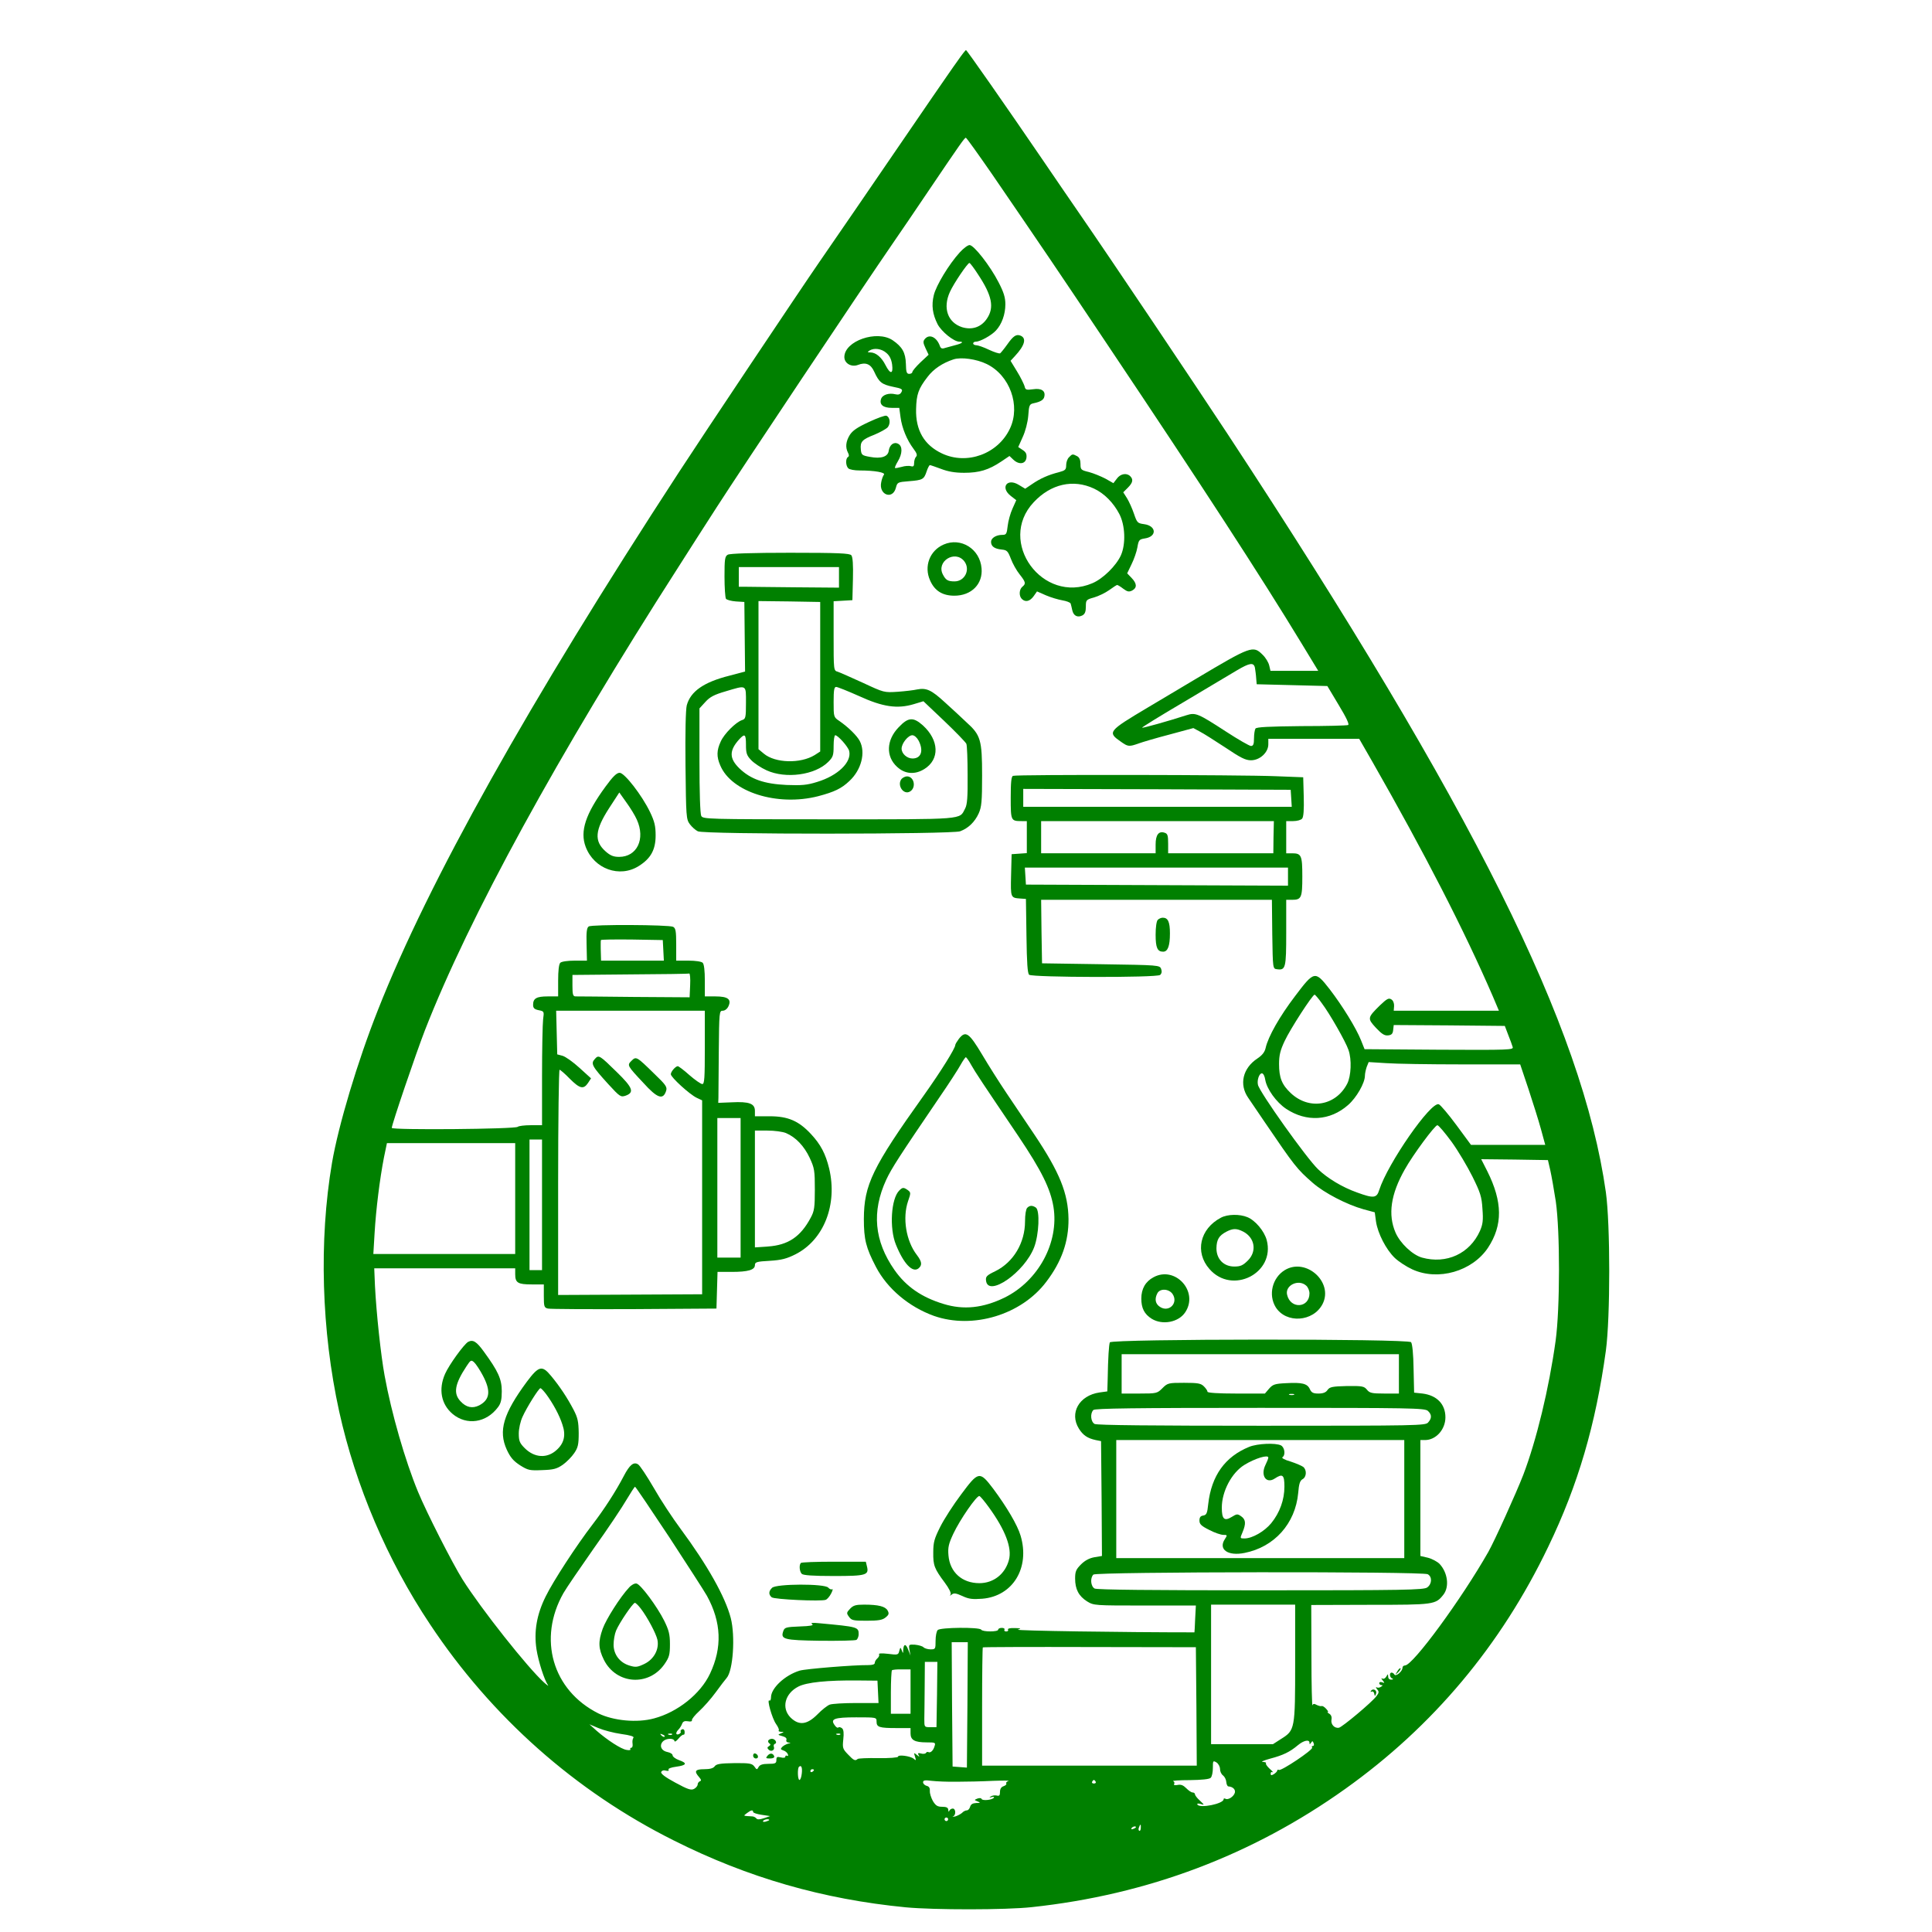 <?xml version="1.0" standalone="no"?>
<!DOCTYPE svg PUBLIC "-//W3C//DTD SVG 20010904//EN"
 "http://www.w3.org/TR/2001/REC-SVG-20010904/DTD/svg10.dtd">
<svg version="1.0" xmlns="http://www.w3.org/2000/svg"
 width="1080pt" height="1080pt" viewBox="0 0 1080 1080"
 preserveAspectRatio="xMidYMid meet">

<g transform="translate(0,1080) scale(0.1,-0.1)"
fill="#008000" stroke="none">
<path d="M5354 10461 c-23 -31 -87 -125 -144 -207 -56 -82 -153 -223 -215
-314 -62 -91 -161 -235 -219 -320 -58 -85 -146 -213 -196 -285 -107 -155 -661
-984 -785 -1175 -842 -1292 -1399 -2287 -1682 -3005 -115 -290 -221 -646 -257
-855 -74 -435 -59 -939 40 -1390 92 -416 269 -832 508 -1190 344 -518 812
-933 1362 -1208 416 -209 835 -329 1297 -374 159 -15 561 -15 705 1 645 69
1232 290 1752 661 490 349 871 803 1135 1354 166 344 265 682 322 1096 25 185
25 705 0 885 -131 926 -738 2143 -2114 4238 -201 305 -650 974 -828 1232 -57
83 -148 215 -202 295 -213 312 -428 620 -433 620 -3 0 -24 -27 -46 -59z m194
-638 c280 -409 365 -534 655 -968 513 -766 846 -1278 1073 -1652 l93 -153
-134 0 -133 0 -7 30 c-4 17 -20 44 -37 60 -53 53 -64 49 -373 -135 -38 -23
-159 -95 -267 -159 -225 -134 -229 -139 -151 -193 38 -27 45 -28 98 -9 22 8
100 31 173 50 l133 36 37 -20 c20 -10 84 -51 142 -89 85 -57 112 -71 143 -71
50 0 97 44 97 89 l0 31 254 0 254 0 73 -127 c293 -513 516 -947 675 -1315 l33
-78 -294 0 -294 0 2 26 c1 15 -5 31 -15 37 -15 10 -25 4 -64 -33 -70 -69 -71
-73 -23 -125 33 -35 48 -45 68 -43 20 2 27 9 29 31 l3 27 311 -2 310 -3 19
-50 c11 -27 22 -58 25 -68 5 -16 -17 -17 -411 -15 l-417 3 -20 50 c-26 66
-104 193 -175 285 -82 105 -86 104 -194 -39 -86 -113 -150 -226 -164 -289 -5
-23 -19 -41 -46 -59 -82 -54 -103 -145 -52 -219 14 -21 56 -82 91 -134 170
-250 182 -265 270 -342 65 -57 191 -122 284 -148 l63 -17 7 -52 c10 -66 56
-156 105 -203 21 -20 65 -49 98 -64 144 -66 335 -11 423 121 83 126 82 256 -4
428 l-34 67 186 -2 187 -3 13 -56 c7 -31 21 -110 31 -175 24 -168 24 -597 -1
-779 -37 -267 -107 -556 -181 -750 -41 -105 -159 -366 -195 -430 -150 -264
-422 -635 -466 -635 -8 0 -14 -6 -14 -13 0 -20 -37 -51 -45 -38 -3 6 -10 11
-16 11 -14 0 -11 -28 4 -33 7 -3 5 -6 -5 -6 -11 -1 -18 6 -18 17 -1 16 -1 16
-11 -1 -6 -10 -15 -14 -22 -10 -7 4 -6 -1 2 -10 12 -15 12 -17 -3 -11 -9 3
-16 1 -16 -5 0 -6 6 -11 13 -11 8 0 7 -3 -3 -9 -8 -6 -19 -7 -25 -3 -5 3 -4
-2 3 -11 12 -13 11 -20 -4 -39 -24 -33 -190 -172 -209 -176 -25 -5 -47 19 -42
45 3 15 -2 27 -12 33 -9 5 -13 10 -8 10 4 0 -1 8 -10 18 -10 11 -21 17 -25 15
-4 -2 -16 1 -27 6 -14 8 -21 8 -24 -2 -3 -6 -6 117 -6 275 l-1 286 329 1 c358
0 366 1 410 57 34 44 24 123 -22 172 -12 12 -41 28 -64 34 l-43 10 0 324 0
324 26 0 c61 0 114 59 114 127 0 74 -48 123 -128 133 l-47 5 -3 134 c-1 79 -7
140 -14 148 -16 20 -1676 19 -1684 -1 -5 -14 -10 -84 -12 -207 l-2 -67 -44 -6
c-114 -17 -169 -115 -115 -202 23 -37 48 -54 94 -64 l30 -6 3 -321 2 -321 -42
-7 c-28 -5 -53 -18 -75 -40 -28 -28 -33 -40 -33 -79 0 -60 20 -98 67 -128 38
-23 41 -23 323 -23 l285 0 -4 -75 c-1 -41 -4 -75 -4 -75 -393 0 -1005 9 -987
15 21 7 18 8 -18 9 -26 1 -41 -3 -37 -9 3 -5 -1 -10 -10 -10 -9 0 -13 4 -10
10 3 5 -3 10 -14 10 -12 0 -21 -4 -21 -10 0 -13 -87 -13 -95 0 -9 15 -228 13
-243 -2 -7 -7 -12 -34 -12 -60 0 -46 -1 -48 -28 -48 -15 0 -33 5 -40 12 -6 6
-27 12 -47 14 -35 2 -36 1 -31 -29 l6 -32 -13 33 c-13 35 -26 34 -28 -2 0 -20
-1 -20 -8 -2 -7 19 -8 19 -14 -3 -5 -22 -9 -23 -63 -16 -36 4 -54 3 -50 -3 3
-5 -1 -15 -9 -22 -8 -7 -15 -18 -15 -26 0 -8 -13 -12 -37 -12 -79 1 -350 -21
-383 -31 -82 -25 -160 -98 -160 -149 0 -13 -4 -21 -9 -18 -16 10 15 -100 37
-131 12 -17 19 -33 15 -37 -3 -3 2 -6 13 -7 18 0 18 -1 -1 -9 -18 -7 -18 -8 8
-15 18 -5 26 -12 23 -21 -3 -8 2 -14 12 -15 14 -1 14 -2 -2 -6 -11 -3 -26 -11
-33 -18 -11 -11 -10 -15 6 -20 11 -3 22 -13 25 -21 3 -8 2 -12 -4 -9 -6 3 -10
1 -10 -5 0 -6 -10 -8 -25 -4 -21 5 -25 3 -25 -15 0 -18 -6 -21 -45 -21 -31 0
-47 -5 -54 -17 -9 -17 -11 -17 -24 2 -13 17 -26 20 -113 19 -78 -1 -100 -5
-109 -18 -8 -11 -27 -16 -59 -16 -50 0 -57 -11 -29 -43 13 -15 15 -21 6 -24
-7 -3 -13 -11 -13 -18 0 -8 -9 -19 -20 -25 -17 -9 -35 -3 -105 35 -56 30 -82
50 -79 59 3 8 14 12 26 8 13 -3 19 -1 15 5 -4 6 13 13 43 17 59 8 64 20 15 37
-19 7 -35 19 -35 26 0 8 -13 16 -29 19 -57 12 -43 74 16 74 13 0 23 -6 23 -12
1 -7 10 -2 22 12 11 14 24 24 29 23 4 -2 7 6 6 16 0 11 -7 17 -14 14 -7 -3
-11 -9 -8 -13 3 -4 -2 -10 -10 -14 -18 -7 -20 8 -2 26 7 7 16 21 20 32 5 13
14 17 32 14 16 -3 24 -1 23 6 -2 6 17 29 41 51 24 22 66 69 92 105 26 36 54
72 61 80 36 41 49 233 23 335 -31 119 -130 295 -280 498 -44 59 -112 162 -150
229 -39 67 -78 126 -88 132 -25 16 -47 -2 -80 -65 -44 -85 -113 -191 -174
-270 -90 -117 -221 -318 -263 -404 -50 -101 -66 -195 -51 -295 11 -69 44 -171
64 -200 6 -8 -4 -1 -22 15 -91 82 -350 409 -455 575 -57 91 -201 374 -249 490
-72 174 -149 441 -187 650 -21 114 -46 347 -54 503 l-4 97 394 0 394 0 0 -33
c0 -48 15 -57 92 -57 l68 0 0 -65 c0 -59 2 -65 23 -70 12 -3 229 -4 482 -3
l460 3 3 103 3 102 79 0 c91 0 130 11 130 38 0 17 10 20 83 24 66 4 95 12 143
36 159 80 237 278 189 480 -20 82 -47 134 -102 193 -68 73 -128 99 -230 99
l-83 0 0 30 c0 41 -32 53 -130 48 l-75 -3 1 28 c0 15 1 131 2 257 2 224 3 230
22 230 12 0 25 10 32 25 18 39 -3 55 -73 55 l-59 0 0 88 c0 55 -4 92 -12 100
-7 7 -40 12 -80 12 l-68 0 0 90 c0 75 -3 91 -17 99 -24 12 -454 14 -472 2 -11
-7 -14 -31 -12 -100 l2 -91 -68 0 c-40 0 -74 -5 -81 -12 -8 -8 -12 -45 -12
-100 l0 -88 -58 0 c-63 0 -82 -11 -82 -47 0 -18 7 -25 31 -30 31 -6 31 -7 25
-51 -3 -25 -6 -168 -6 -318 l0 -274 -63 0 c-35 0 -67 -4 -73 -9 -13 -13 -704
-19 -704 -6 0 19 134 413 185 545 247 633 741 1536 1419 2593 55 87 151 236
212 331 141 219 802 1210 985 1476 36 52 128 187 204 300 173 256 197 290 204
290 4 0 70 -93 149 -207z m1467 -2755 c2 -13 6 -39 7 -58 l3 -35 198 -5 197
-5 64 -107 c43 -71 60 -108 52 -111 -7 -3 -125 -6 -261 -6 -182 -2 -251 -5
-257 -14 -4 -7 -8 -31 -8 -54 0 -33 -4 -43 -17 -43 -9 0 -73 37 -142 82 -154
100 -168 106 -218 90 -102 -33 -245 -73 -249 -70 -2 2 103 67 234 144 130 78
264 157 297 177 71 42 93 45 100 15z m-3307 -1580 l3 -58 -176 0 -175 0 -1 35
c-1 19 -1 44 -1 55 0 11 0 22 1 25 1 3 79 4 174 3 l172 -3 3 -57z m150 -195
l-3 -68 -310 2 c-170 2 -318 3 -327 3 -15 0 -18 10 -18 60 l0 60 323 3 c177 1
326 3 330 5 4 1 7 -28 5 -65z m3531 -101 c44 -58 134 -216 149 -261 19 -53 15
-146 -7 -189 -64 -124 -212 -149 -315 -53 -50 47 -66 86 -66 163 0 49 7 77 31
128 31 67 156 260 168 260 3 -1 22 -22 40 -48z m-3449 -247 c0 -172 -2 -205
-14 -205 -8 0 -41 23 -72 50 -31 28 -61 50 -65 50 -12 0 -39 -30 -39 -45 0
-17 105 -113 145 -132 l30 -14 0 -542 0 -542 -402 -2 -403 -2 0 630 c0 346 4
629 8 629 4 0 30 -22 57 -50 56 -56 77 -61 102 -24 l17 26 -65 59 c-35 32 -77
62 -94 67 l-30 8 -3 122 -3 122 416 0 415 0 0 -205z m4232 -95 l326 0 46 -137
c25 -76 57 -177 70 -225 l24 -88 -207 0 -208 0 -81 110 c-45 61 -90 114 -99
117 -44 17 -285 -330 -333 -479 -14 -46 -31 -48 -124 -14 -82 29 -165 79 -218
130 -64 61 -328 432 -336 472 -6 26 7 64 22 64 8 0 16 -16 19 -37 9 -51 61
-124 116 -161 114 -76 246 -68 347 21 47 41 94 123 94 164 0 12 5 34 10 49
l11 27 97 -6 c53 -4 244 -7 424 -7z m-4032 -690 l0 -390 -65 0 -65 0 0 390 0
390 65 0 65 0 0 -390z m3974 258 c37 -51 89 -139 117 -195 44 -89 52 -112 56
-181 5 -64 2 -86 -14 -123 -57 -127 -187 -187 -324 -149 -53 15 -122 80 -148
140 -43 100 -27 214 52 353 45 81 168 247 182 247 7 0 42 -42 79 -92z m-3720
48 c54 -23 101 -72 132 -138 27 -58 29 -72 29 -178 0 -100 -3 -120 -23 -157
-57 -107 -126 -153 -239 -161 l-73 -5 0 327 0 326 70 0 c39 0 85 -6 104 -14z
m-1364 -401 l0 -365 -35 0 -35 0 0 365 0 365 35 0 35 0 0 -365z m-150 35 l0
-310 -396 0 -397 0 7 117 c8 135 29 302 52 421 l17 82 358 0 359 0 0 -310z
m4940 -980 l0 -110 -81 0 c-71 0 -83 3 -98 22 -16 19 -26 21 -112 20 -81 -2
-96 -5 -108 -22 -9 -14 -25 -20 -51 -20 -29 0 -39 5 -48 25 -14 31 -44 38
-133 33 -63 -3 -74 -7 -95 -31 l-23 -27 -161 0 c-100 0 -160 4 -160 10 0 6 -9
19 -20 30 -17 17 -33 20 -111 20 -87 0 -92 -1 -121 -30 -29 -29 -32 -30 -129
-30 l-99 0 0 110 0 110 775 0 775 0 0 -110z m-587 -117 c-7 -2 -19 -2 -25 0
-7 3 -2 5 12 5 14 0 19 -2 13 -5z m749 -90 c22 -20 23 -41 1 -65 -15 -17 -57
-18 -930 -18 -611 0 -921 3 -934 10 -22 12 -26 59 -7 78 9 9 230 12 932 12
841 0 921 -1 938 -17z m-132 -493 l0 -330 -805 0 -805 0 0 330 0 330 805 0
805 0 0 -330z m-4110 -211 c101 -155 197 -303 212 -330 81 -148 86 -289 17
-435 -53 -113 -181 -215 -313 -250 -95 -26 -227 -13 -311 28 -257 129 -340
418 -195 673 16 28 92 139 169 249 78 109 160 232 183 272 24 40 45 73 48 73
3 0 88 -126 190 -280z m4241 -209 c26 -14 24 -55 -3 -74 -20 -14 -125 -16
-931 -16 -607 0 -915 3 -928 10 -22 12 -26 59 -7 78 16 16 1839 18 1869 2z
m-741 -496 c0 -372 -1 -376 -79 -425 l-45 -29 -173 0 -173 0 0 390 0 390 235
0 235 0 0 -326z m-1832 -234 l-3 -351 -40 3 -40 3 -3 348 -2 347 45 0 45 0 -2
-350z m1280 -9 l2 -331 -600 0 -600 0 0 328 c0 181 2 331 4 333 2 2 271 3 598
2 l593 -1 3 -331z m-1450 67 l-3 -183 -34 0 c-34 0 -34 0 -34 45 1 25 1 107 2
183 l1 137 35 0 35 0 -2 -182z m-148 16 l0 -124 -55 0 -55 0 0 118 c0 65 3
121 6 125 3 3 28 6 55 5 l49 0 0 -124z m-182 -1 l3 -63 -125 0 c-69 0 -135 -4
-148 -9 -13 -5 -44 -29 -69 -55 -58 -58 -103 -63 -150 -17 -52 53 -32 134 44
173 47 24 162 36 337 34 l105 -1 3 -62z m-8 -167 c0 -31 15 -36 111 -36 l79 0
0 -30 c0 -37 23 -50 90 -50 49 0 51 -1 44 -22 -7 -25 -24 -39 -35 -32 -4 2
-10 0 -13 -5 -3 -5 -16 -7 -28 -3 -16 4 -19 2 -13 -9 7 -11 5 -11 -10 1 -17
14 -17 13 -10 -10 7 -22 6 -23 -8 -11 -19 15 -87 24 -87 11 0 -5 -49 -9 -110
-8 -60 1 -113 -1 -116 -5 -13 -12 -22 -8 -54 26 -29 30 -31 36 -26 83 4 37 2
55 -7 63 -8 6 -17 8 -21 4 -3 -4 -13 2 -20 13 -26 35 -3 44 120 44 114 0 114
0 114 -24z m-1428 -69 c51 -7 74 -14 69 -21 -5 -6 -7 -21 -5 -33 2 -13 -1 -23
-7 -23 -5 0 -8 -4 -5 -9 3 -4 -7 -6 -22 -3 -31 5 -107 55 -167 107 l-40 36 50
-21 c28 -12 85 -27 127 -33z m243 -15 c-3 -3 -11 0 -18 7 -9 10 -8 11 6 5 10
-3 15 -9 12 -12z m42 12 c-3 -3 -12 -4 -19 -1 -8 3 -5 6 6 6 11 1 17 -2 13 -5z
m940 0 c-3 -3 -12 -4 -19 -1 -8 3 -5 6 6 6 11 1 17 -2 13 -5z m2623 -46 c0
-10 2 -10 9 0 7 11 9 11 14 -2 4 -9 2 -16 -4 -16 -6 0 -8 -4 -4 -9 7 -12 -174
-133 -186 -125 -5 3 -9 1 -9 -3 0 -5 -8 -13 -18 -20 -15 -9 -19 -8 -19 3 0 7
5 11 11 7 6 -3 -1 6 -16 19 -15 14 -25 28 -21 32 3 3 -5 6 -18 7 -13 0 5 8 41
18 72 19 110 37 155 75 32 27 65 34 65 14z m-500 -147 c0 -13 7 -29 17 -36 9
-7 17 -23 18 -36 1 -13 6 -24 11 -25 26 -2 41 -17 37 -35 -6 -22 -38 -43 -53
-34 -6 3 -10 2 -10 -3 0 -25 -132 -52 -146 -30 -4 6 2 8 17 4 23 -7 23 -7 -3
18 -16 14 -28 30 -28 36 0 5 -6 10 -13 10 -8 0 -23 11 -36 24 -16 16 -29 22
-48 18 -17 -3 -24 -1 -19 6 3 6 0 13 -6 15 -7 3 34 6 93 6 67 1 109 5 117 13
7 7 12 31 12 55 0 41 1 42 20 31 11 -7 20 -24 20 -37z m-2338 -25 c-2 -20 -8
-36 -13 -36 -10 0 -12 63 -3 73 13 13 20 -3 16 -37z m68 20 c0 -3 -4 -8 -10
-11 -5 -3 -10 -1 -10 4 0 6 5 11 10 11 6 0 10 -2 10 -4z m800 -66 c52 0 142 2
200 5 58 2 97 2 87 -1 -9 -3 -15 -9 -12 -14 3 -5 -4 -11 -15 -15 -13 -4 -20
-15 -20 -32 0 -20 -4 -24 -19 -20 -10 2 -25 0 -32 -5 -11 -8 -10 -8 4 -4 10 3
16 2 13 -3 -8 -13 -65 -19 -69 -7 -2 5 -11 6 -23 2 -19 -8 -19 -8 1 -16 17 -7
16 -9 -8 -9 -20 -1 -30 -7 -34 -21 -3 -11 -11 -20 -18 -20 -8 0 -20 -6 -27
-14 -8 -7 -25 -16 -38 -20 -14 -3 -19 -3 -12 0 17 8 15 44 -2 44 -8 0 -17 -6
-19 -12 -3 -8 -6 -6 -6 5 -1 12 -10 17 -34 17 -26 0 -36 6 -52 32 -10 18 -18
43 -17 56 1 16 -4 26 -18 29 -11 3 -20 12 -20 20 0 11 10 13 48 8 26 -3 90 -6
142 -5z m775 0 c3 -5 -1 -10 -10 -10 -9 0 -13 5 -10 10 3 6 8 10 10 10 2 0 7
-4 10 -10z m-1915 -169 c0 -5 21 -12 48 -16 l47 -7 -35 -12 c-24 -8 -37 -8
-42 -1 -4 5 -13 10 -20 11 -7 0 -22 2 -32 2 -20 2 -20 2 0 17 22 17 34 19 34
6z m1090 -41 c0 -5 -4 -10 -10 -10 -5 0 -10 5 -10 10 0 6 5 10 10 10 6 0 10
-4 10 -10z m-1000 -4 c0 -2 -9 -6 -20 -9 -11 -3 -18 -1 -14 4 5 9 34 13 34 5z
m2077 -45 c0 -11 -5 -18 -9 -15 -4 3 -5 11 -1 19 7 21 12 19 10 -4z m-27 5 c0
-2 -7 -7 -16 -10 -8 -3 -12 -2 -9 4 6 10 25 14 25 6z"/>
<path d="M5365 9389 c-61 -67 -132 -185 -145 -239 -14 -57 -7 -106 21 -162 22
-42 91 -98 122 -98 28 0 15 -10 -25 -20 -18 -5 -43 -12 -55 -15 -17 -6 -24 -3
-29 11 -18 50 -59 69 -84 39 -11 -13 -10 -22 4 -52 l17 -36 -46 -43 c-25 -24
-45 -48 -45 -54 0 -5 -8 -10 -17 -10 -15 0 -18 10 -19 56 -2 63 -20 95 -74
132 -88 59 -270 -4 -270 -94 0 -35 39 -58 76 -44 43 17 72 5 91 -38 27 -59 42
-71 104 -84 51 -10 57 -14 48 -30 -7 -13 -17 -16 -34 -12 -36 9 -73 -3 -80
-27 -10 -31 12 -49 60 -49 l42 0 7 -52 c8 -61 36 -128 72 -176 19 -25 23 -37
15 -45 -6 -6 -11 -22 -11 -35 0 -18 -4 -22 -18 -18 -9 3 -33 2 -52 -4 -18 -5
-35 -8 -37 -6 -2 2 5 19 16 37 26 43 27 85 2 98 -24 13 -48 -5 -53 -39 -4 -33
-43 -46 -105 -34 -45 8 -48 11 -51 42 -4 43 7 55 76 82 31 13 64 31 74 41 17
20 14 57 -7 65 -7 3 -51 -13 -98 -35 -65 -30 -91 -48 -107 -73 -22 -36 -25
-69 -10 -98 7 -13 7 -21 0 -25 -14 -9 -13 -48 2 -63 7 -7 35 -12 64 -12 83 0
146 -11 135 -24 -5 -6 -12 -25 -15 -42 -15 -70 64 -100 82 -31 8 31 10 32 73
37 77 6 84 10 99 55 6 19 15 35 18 35 4 0 32 -10 62 -21 39 -15 77 -22 130
-22 84 0 137 16 207 63 l46 31 22 -21 c32 -30 69 -24 73 12 2 20 -3 31 -22 43
l-24 16 25 56 c15 32 28 82 31 119 4 60 7 65 31 70 38 8 56 19 59 38 7 32 -18
47 -63 40 -39 -5 -43 -4 -48 18 -4 12 -22 50 -42 82 l-36 59 24 26 c56 60 67
101 31 115 -23 9 -40 -2 -73 -49 -17 -24 -36 -47 -40 -50 -5 -3 -33 6 -63 20
-29 14 -61 25 -70 25 -10 0 -18 5 -18 10 0 6 7 10 15 10 24 0 87 35 112 62 33
35 53 91 53 147 0 38 -9 67 -38 123 -47 92 -138 208 -162 208 -10 0 -34 -18
-55 -41z m103 -124 c78 -118 91 -184 49 -246 -32 -48 -83 -65 -139 -48 -80 26
-109 107 -68 197 21 47 99 162 109 162 4 0 26 -29 49 -65z m-513 -438 c18 -15
28 -36 32 -65 7 -54 -10 -56 -37 -3 -22 44 -54 71 -85 71 -16 0 -17 2 -5 10
26 17 68 11 95 -13z m561 -62 c129 -63 190 -232 130 -360 -66 -142 -240 -206
-380 -140 -100 47 -148 130 -145 248 2 83 13 114 64 180 33 44 84 78 145 98
42 14 129 2 186 -26z"/>
<path d="M5976 8244 c-9 -8 -16 -28 -16 -44 0 -26 -5 -30 -42 -40 -56 -14
-104 -35 -150 -67 l-37 -25 -35 21 c-66 41 -106 -14 -46 -61 l31 -24 -21 -47
c-12 -26 -24 -70 -27 -97 -5 -45 -8 -50 -30 -50 -35 0 -63 -18 -63 -39 0 -25
19 -39 59 -43 30 -3 35 -8 52 -52 10 -27 32 -66 49 -87 34 -43 36 -52 15 -69
-18 -15 -20 -51 -3 -68 20 -20 45 -14 66 15 l19 27 50 -22 c28 -12 69 -24 92
-28 24 -4 44 -12 46 -18 2 -6 6 -23 9 -37 7 -32 30 -43 57 -29 14 8 19 21 19
49 0 37 2 39 45 51 25 7 64 26 85 41 22 16 42 29 45 29 3 0 19 -9 34 -21 23
-17 32 -19 50 -10 28 15 27 39 -4 71 l-24 25 24 50 c14 28 29 71 33 95 7 41
10 45 41 50 70 10 66 71 -4 80 -36 5 -39 8 -56 58 -10 30 -28 69 -39 87 l-21
33 26 26 c28 28 31 46 13 64 -20 20 -55 14 -75 -14 l-19 -25 -44 25 c-25 13
-66 30 -92 37 -45 11 -48 13 -48 45 0 23 -6 37 -19 44 -25 13 -27 13 -45 -6z
m139 -175 c58 -27 109 -79 142 -142 33 -63 37 -168 9 -231 -26 -58 -100 -131
-159 -156 -279 -120 -535 232 -329 452 96 103 221 131 337 77z"/>
<path d="M5275 7756 c-78 -34 -111 -122 -76 -200 25 -58 69 -86 136 -86 95 0
160 65 152 153 -9 109 -116 175 -212 133z m115 -93 c36 -46 4 -113 -54 -113
-37 0 -49 7 -65 38 -39 73 67 140 119 75z"/>
<path d="M4068 7699 c-16 -9 -18 -26 -18 -122 0 -62 4 -117 8 -124 4 -6 29
-13 55 -15 l48 -3 2 -195 2 -194 -87 -23 c-144 -36 -218 -88 -239 -166 -6 -24
-9 -152 -7 -337 3 -285 4 -300 24 -327 11 -15 32 -34 45 -40 34 -18 1419 -17
1466 0 46 17 82 52 104 100 16 36 19 66 19 212 0 199 -8 226 -87 297 -26 25
-80 75 -120 111 -76 70 -104 83 -156 73 -17 -4 -66 -10 -108 -13 -77 -5 -77
-5 -195 50 -66 30 -129 58 -141 62 -23 6 -23 8 -23 200 l0 194 53 3 52 3 3
119 c2 78 -1 123 -9 132 -9 11 -72 14 -343 14 -206 0 -338 -4 -348 -11z m622
-127 l0 -57 -247 2 c-137 1 -263 3 -280 3 l-33 0 0 55 0 55 280 0 280 0 0 -58z
m-105 -555 l0 -418 -31 -20 c-80 -49 -221 -45 -284 8 l-30 25 0 414 0 414 173
-2 172 -3 0 -418z m-415 -146 c0 -82 -2 -90 -21 -96 -35 -11 -101 -77 -120
-120 -23 -49 -24 -85 -3 -133 62 -150 319 -231 547 -173 91 24 131 43 175 85
67 62 92 159 58 224 -16 30 -64 77 -113 111 -33 22 -33 23 -33 107 0 66 3 84
14 84 8 0 65 -23 128 -51 133 -61 214 -73 307 -45 l53 16 117 -111 c64 -61
119 -118 123 -127 4 -9 7 -88 7 -175 1 -122 -2 -165 -14 -187 -33 -63 9 -60
-762 -60 -684 0 -703 1 -713 19 -6 12 -10 129 -10 310 l0 291 33 36 c25 28 50
41 112 59 121 36 115 40 115 -64z m0 -235 c0 -46 4 -59 29 -85 16 -17 55 -43
86 -57 107 -49 271 -27 345 47 27 27 30 37 30 90 0 32 4 59 9 59 15 0 72 -64
78 -88 15 -62 -63 -138 -179 -173 -57 -18 -87 -20 -171 -17 -126 6 -200 32
-263 92 -58 56 -59 100 -1 164 31 33 37 28 37 -32z"/>
<path d="M5024 6735 c-70 -72 -73 -164 -9 -222 43 -40 99 -45 152 -12 87 54
83 161 -8 244 -54 48 -82 46 -135 -10z m111 -75 c29 -56 15 -100 -34 -100 -31
0 -61 27 -61 55 0 30 37 75 60 75 11 0 26 -13 35 -30z"/>
<path d="M5040 6446 c-28 -35 11 -93 48 -70 35 22 22 84 -18 84 -10 0 -23 -7
-30 -14z"/>
<path d="M3385 6403 c-112 -153 -144 -250 -111 -337 47 -124 190 -175 297
-107 67 42 94 91 94 171 0 52 -6 78 -31 130 -45 94 -143 220 -170 220 -17 0
-38 -21 -79 -77z m175 -185 c49 -108 1 -208 -99 -208 -31 0 -49 7 -75 30 -66
58 -61 119 20 244 l56 86 39 -55 c22 -30 49 -74 59 -97z"/>
<path d="M5663 6463 c-10 -3 -13 -38 -13 -123 0 -128 1 -130 61 -130 l29 0 0
-89 0 -90 -42 -3 -43 -3 -3 -118 c-3 -127 -3 -126 54 -130 l29 -2 3 -207 c2
-152 6 -209 15 -217 19 -15 713 -17 732 -1 9 8 11 19 6 33 -8 22 -11 22 -337
27 l-329 5 -3 178 -2 177 645 0 645 0 2 -192 c3 -193 3 -193 26 -196 49 -7 52
7 52 204 l0 184 33 0 c52 0 57 12 57 130 0 118 -5 130 -57 130 l-33 0 0 90 0
90 39 0 c21 0 44 6 50 14 8 9 11 51 9 122 l-3 109 -155 6 c-187 8 -1450 10
-1467 2z m1555 -125 l3 -48 -750 0 -751 0 0 50 0 50 748 -2 747 -3 3 -47z
m-99 -218 l-1 -90 -294 0 -294 0 0 54 c0 46 -3 56 -20 61 -33 11 -50 -12 -50
-66 l0 -49 -320 0 -320 0 0 90 0 90 650 0 651 0 -2 -90z m81 -220 l0 -51 -732
3 -733 3 -3 48 -3 47 735 0 736 0 0 -50z"/>
<path d="M6472 5658 c-7 -7 -12 -41 -12 -83 0 -73 10 -95 42 -95 26 0 38 32
38 102 0 65 -11 88 -40 88 -9 0 -21 -5 -28 -12z"/>
<path d="M5361 4994 c-11 -15 -21 -31 -21 -36 0 -18 -81 -148 -175 -280 -289
-405 -335 -501 -336 -692 0 -115 12 -162 68 -269 64 -122 185 -223 324 -273
217 -76 489 6 628 191 86 113 125 225 124 351 -2 143 -49 260 -191 472 -47 70
-117 174 -156 232 -39 58 -100 154 -136 215 -73 122 -92 135 -129 89z m68
-147 c25 -44 57 -92 263 -397 131 -195 180 -295 197 -397 32 -199 -85 -414
-274 -507 -120 -58 -228 -70 -341 -35 -122 37 -209 97 -274 190 -113 162 -128
326 -46 504 31 66 72 129 297 460 53 77 106 159 119 183 13 23 26 42 29 42 3
0 17 -19 30 -43z"/>
<path d="M5027 4145 c-46 -45 -56 -211 -19 -302 44 -109 94 -160 127 -133 21
18 19 37 -10 75 -60 78 -81 206 -49 300 16 46 16 49 -1 62 -24 17 -30 16 -48
-2z"/>
<path d="M5742 4048 c-7 -7 -12 -39 -12 -75 0 -121 -65 -229 -166 -279 -48
-23 -55 -30 -52 -53 11 -95 215 46 269 187 27 71 33 207 9 222 -20 13 -34 12
-48 -2z"/>
<path d="M6825 3993 c-118 -62 -147 -193 -64 -287 127 -146 369 -23 320 162
-14 51 -64 110 -108 128 -43 18 -111 17 -148 -3z m125 -78 c65 -34 77 -110 26
-161 -28 -28 -42 -34 -76 -34 -59 0 -100 41 -100 102 1 49 14 71 56 93 37 19
57 19 94 0z"/>
<path d="M7182 3700 c-70 -43 -93 -138 -51 -207 58 -93 210 -83 262 17 63 122
-92 262 -211 190z m120 -87 c10 -9 18 -28 18 -43 0 -82 -106 -90 -125 -8 -13
53 64 90 107 51z"/>
<path d="M6448 3660 c-45 -24 -68 -65 -68 -119 0 -54 17 -87 58 -113 60 -37
151 -20 188 37 76 116 -57 261 -178 195z m107 -94 c33 -50 -20 -104 -70 -72
-27 17 -32 45 -15 77 15 28 65 25 85 -5z"/>
<path d="M2617 3299 c-24 -14 -107 -129 -129 -179 -38 -86 -22 -170 42 -224
79 -66 189 -50 254 38 16 21 21 42 21 89 0 68 -21 113 -100 221 -41 57 -61 69
-88 55z m82 -188 c46 -87 40 -135 -20 -167 -38 -19 -73 -12 -105 23 -41 44
-32 96 34 196 23 35 26 36 42 22 10 -9 32 -42 49 -74z"/>
<path d="M2945 3076 c-132 -179 -160 -275 -112 -380 20 -43 37 -63 74 -87 45
-28 53 -30 124 -27 63 2 82 7 115 30 21 15 50 44 64 65 21 31 25 48 25 112 -1
64 -5 85 -29 131 -34 65 -76 129 -125 188 -51 62 -69 57 -136 -32z m107 -68
c38 -51 75 -118 92 -172 20 -58 10 -103 -32 -141 -53 -49 -124 -45 -179 10
-28 28 -33 40 -33 82 0 26 9 68 21 93 23 52 91 160 100 160 4 0 18 -15 31 -32z"/>
<path d="M5372 2445 c-43 -57 -95 -138 -116 -180 -33 -66 -39 -86 -39 -143 -1
-73 6 -91 65 -170 23 -31 36 -57 32 -65 -6 -9 -5 -9 7 0 11 9 24 7 59 -9 36
-17 57 -19 111 -15 171 14 268 173 214 353 -17 58 -77 160 -153 262 -76 100
-82 99 -180 -33z m156 -71 c92 -127 130 -227 112 -294 -21 -79 -86 -130 -165
-130 -97 0 -165 61 -173 155 -4 45 1 65 27 121 37 79 131 215 146 211 6 -2 29
-30 53 -63z"/>
<path d="M4477 2063 c-11 -11 -8 -48 5 -61 8 -8 62 -12 179 -12 182 0 198 5
185 55 l-6 25 -179 0 c-98 0 -181 -3 -184 -7z"/>
<path d="M4316 1924 c-20 -19 -20 -38 -2 -53 14 -12 276 -24 302 -14 8 3 22
19 30 35 9 17 11 28 6 24 -5 -3 -15 1 -22 9 -19 23 -292 22 -314 -1z"/>
<path d="M4752 1807 c-20 -21 -21 -25 -6 -45 14 -20 24 -22 98 -22 66 0 89 4
106 18 19 15 21 22 12 39 -13 23 -51 33 -132 33 -46 0 -60 -4 -78 -23z"/>
<path d="M4540 1721 c11 -7 -9 -11 -69 -13 -75 -3 -85 -5 -92 -25 -17 -47 1
-52 206 -55 105 -1 196 1 203 5 6 5 12 19 12 31 0 41 -4 42 -220 62 -39 4 -51
2 -40 -5z"/>
<path d="M7811 1457 c-13 -21 -12 -21 5 -5 10 10 16 20 13 22 -3 3 -11 -5 -18
-17z"/>
<path d="M7664 1348 c-4 -6 -3 -8 4 -4 6 3 12 -2 14 -11 3 -16 4 -17 10 -1 8
19 -17 33 -28 16z"/>
<path d="M4295 1071 c-3 -5 0 -13 6 -17 8 -4 7 -9 -2 -15 -11 -6 -11 -11 -2
-20 14 -14 36 -2 29 16 -3 8 0 15 6 17 15 5 1 28 -17 28 -8 0 -16 -4 -20 -9z"/>
<path d="M4210 986 c0 -9 7 -16 16 -16 17 0 14 22 -4 28 -7 2 -12 -3 -12 -12z"/>
<path d="M4290 985 c-11 -13 -9 -15 15 -15 16 0 25 5 23 12 -7 19 -24 20 -38
3z"/>
<path d="M3325 4880 c-24 -26 -15 -41 75 -140 65 -71 70 -74 97 -65 50 18 41
44 -47 130 -99 97 -103 100 -125 75z"/>
<path d="M3530 4870 c-25 -25 -25 -26 67 -124 77 -85 109 -96 126 -46 8 23 2
33 -68 100 -96 94 -99 96 -125 70z"/>
<path d="M6983 2712 c-135 -55 -211 -161 -229 -320 -5 -52 -10 -61 -28 -64
-15 -2 -21 -10 -21 -28 0 -20 10 -30 54 -52 30 -16 66 -28 79 -28 23 0 24 -1
9 -24 -38 -57 17 -96 110 -77 167 33 284 164 300 335 4 51 10 69 24 77 23 12
25 52 4 69 -8 6 -40 20 -71 30 -32 9 -52 20 -45 24 18 12 13 54 -8 66 -30 15
-131 11 -178 -8z m107 -60 c0 -5 -7 -23 -16 -41 -29 -59 4 -108 52 -76 44 29
54 21 54 -45 0 -74 -26 -146 -74 -205 -38 -46 -106 -85 -149 -85 -26 0 -26 0
-11 35 20 48 18 71 -8 89 -20 14 -24 14 -53 -4 -41 -25 -55 -12 -55 52 0 91
55 195 126 239 60 37 134 59 134 41z"/>
<path d="M3516 1925 c-49 -52 -128 -177 -147 -230 -26 -73 -24 -111 7 -174 69
-137 251 -150 339 -23 26 38 30 52 30 111 0 55 -6 78 -32 131 -40 80 -132 204
-155 208 -10 2 -29 -8 -42 -23z m66 -117 c38 -50 85 -139 93 -174 11 -53 -19
-109 -72 -135 -39 -19 -50 -20 -83 -10 -55 16 -90 62 -90 117 0 25 6 60 14 79
18 43 94 155 105 155 5 0 20 -15 33 -32z"/>
</g>
</svg>
